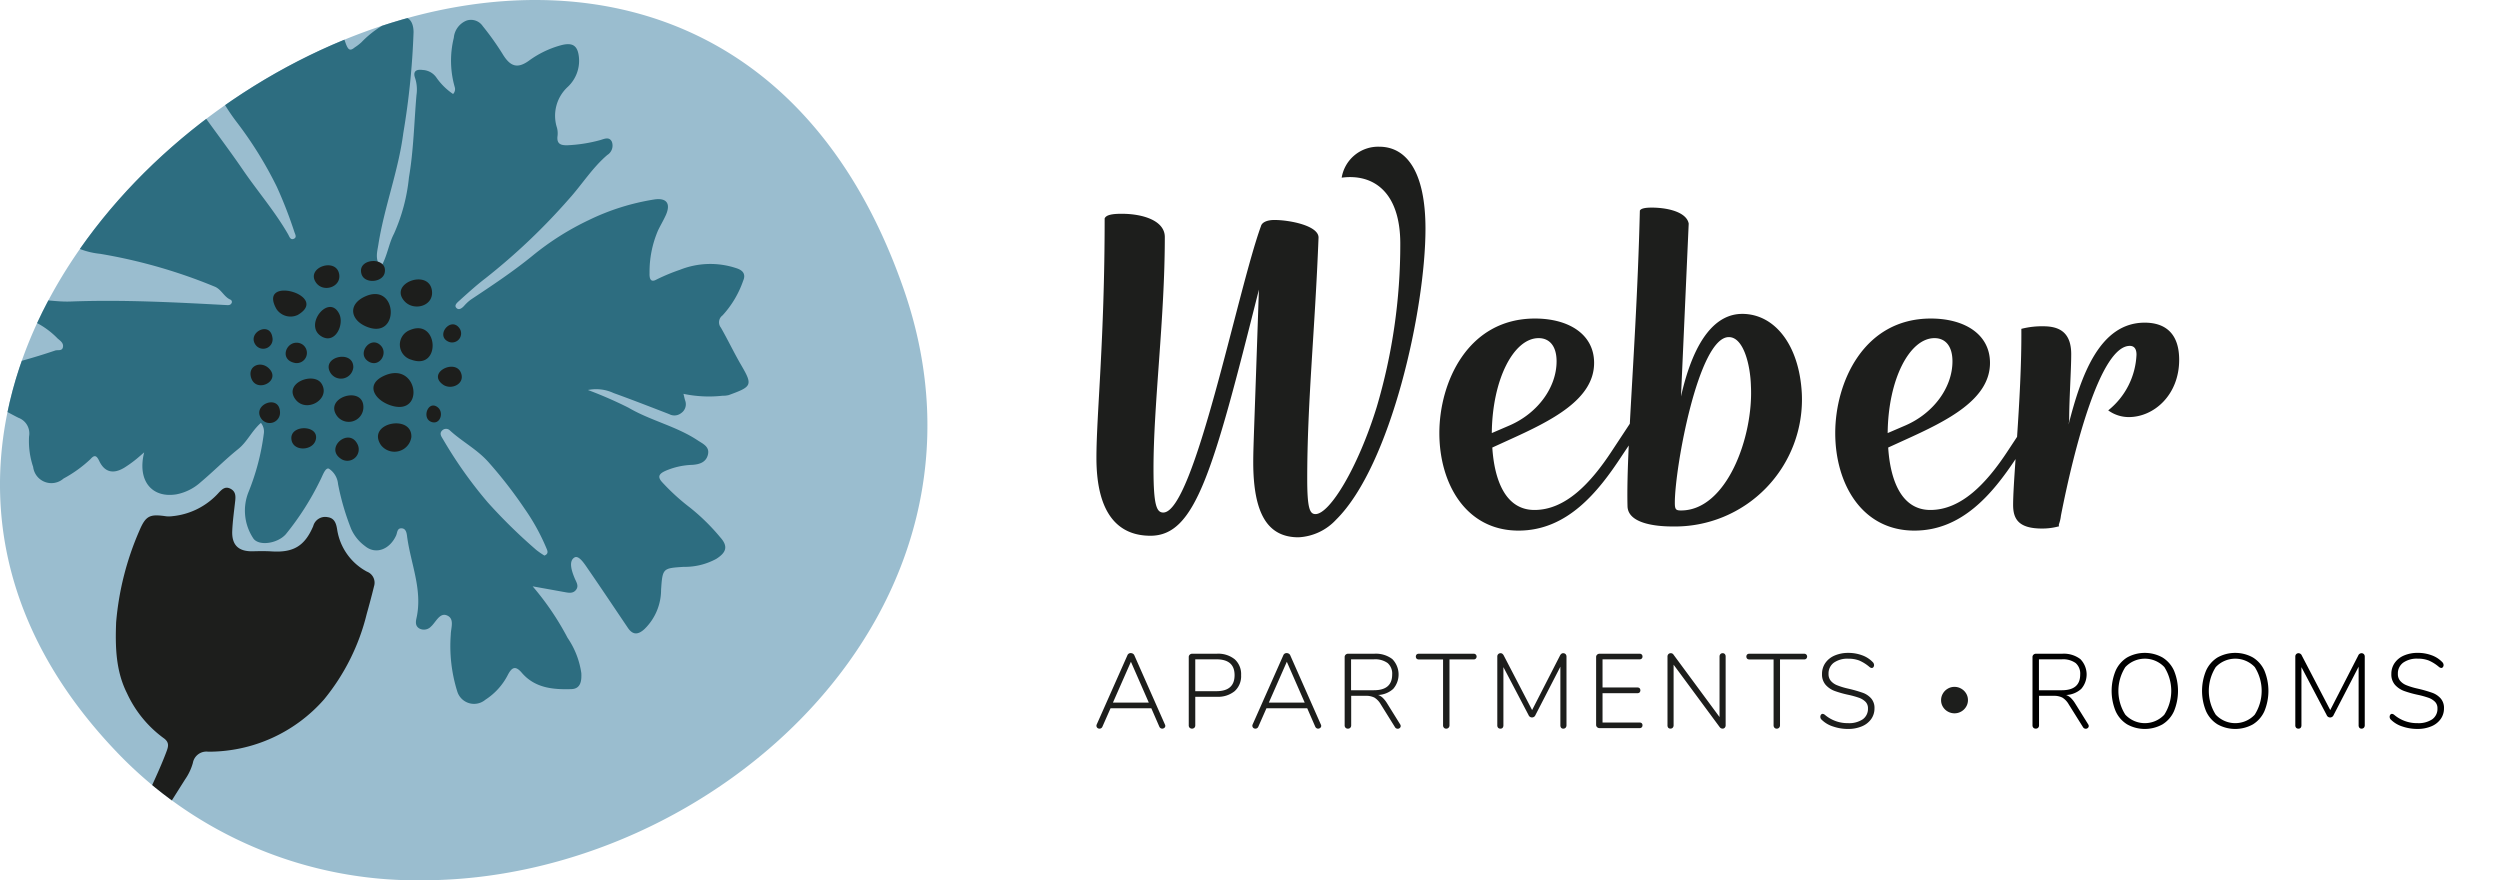 <svg id="Ebene_1" data-name="Ebene 1" xmlns="http://www.w3.org/2000/svg" xmlns:xlink="http://www.w3.org/1999/xlink" width="284" height="100" viewBox="0 0 284 100"><defs><style>.cls-1{fill:none;}.cls-2{fill:#9abdcf;}.cls-3{clip-path:url(#clip-path);}.cls-4{fill:#2d6d80;}.cls-5{fill:#1d1e1c;}</style><clipPath id="clip-path"><path class="cls-1" d="M60.806,0C31.754,0,.054,26.164 0,54.979v.159c.021,10.072,3.914,20.464,13.142,30.169A47.072,47.072,0,0,0,47.972,100c28.327,0,57.287-22.41,57.383-51.52v-.296a46.942,46.942,0,0,0-2.645-15.19C94.554,9.333,78.148,0,60.806,0Z"/></clipPath></defs><path class="cls-2" d="M60.806,0C21.549,0-22.541,47.78,13.142,85.306A47.074,47.074,0,0,0,47.972,100c33.183,0,67.236-30.758,54.738-67.007C94.553,9.333,78.148,0,60.806,0"/><g class="cls-3"><path class="cls-4" d="M61.842,63.113a10.109,10.109,0,0,1-.907-.628,60.98,60.98,0,0,1-5.521-5.408,48.945,48.945,0,0,1-5.094-7.189c-.186-.301-.439-.648-.093-.983a.616.616,0,0,1,.883-.006c1.384,1.272,3.075,2.138,4.36,3.576a50.141,50.141,0,0,1,4.128,5.317A23.813,23.813,0,0,1,62.049,62.221c.109.271.355.679-.206.892M16.379,51.389c-.799,3.169.821,5.216,3.638,4.772a5.728,5.728,0,0,0,2.784-1.388c1.451-1.218,2.783-2.578,4.26-3.762,1.027-.824,1.539-2.062,2.579-2.972a1.572,1.572,0,0,1,.322,1.27,26.585,26.585,0,0,1-1.713,6.542,5.68,5.68,0,0,0,.483,5.241c.561.991,2.778.689,3.741-.409a31.634,31.634,0,0,0,3.901-6.119c.274-.512.575-1.488.99-1.321a2.325,2.325,0,0,1,1.038,1.742,28.458,28.458,0,0,0,1.493,5.111A4.847,4.847,0,0,0,41.466,62.034c1.202.999,2.796.404,3.529-1.195.144-.314.105-.812.579-.824.539-.012.621.531.666.88.397,3.107,1.797,6.102,1.07,9.335-.106.472-.123.909.343,1.174a1.098,1.098,0,0,0,1.33-.253,1.017,1.017,0,0,0,.088-.083c.489-.51.917-1.453,1.663-1.173.954.358.479,1.44.475,2.187a17.247,17.247,0,0,0,.734,6.458,1.994,1.994,0,0,0,3.192.952,7.307,7.307,0,0,0,2.562-2.835c.456-.869.864-1.064,1.575-.234,1.493,1.743,3.556,1.927,5.636,1.861,1.086-.034,1.17-.975,1.131-1.811a9.47,9.47,0,0,0-1.562-4.013A31.393,31.393,0,0,0,60.509,66.608c1.41.254,2.49.447,3.569.643.482.088,1.001.213,1.352-.236.362-.464.032-.889-.156-1.346-.321-.782-.707-1.908-.022-2.334.509-.317,1.173.761,1.598,1.377,1.511,2.19,2.986,4.405,4.476,6.61.577.854,1.183.787,1.897.13a6.226,6.226,0,0,0,1.876-4.458c.163-2.464.213-2.442,2.557-2.599a7.495,7.495,0,0,0,3.715-.908c1.137-.724,1.372-1.412.46-2.436A23.554,23.554,0,0,0,78.396,57.673a24.288,24.288,0,0,1-3.118-2.834c-.609-.639-.466-.989.297-1.341a8.288,8.288,0,0,1,3.043-.688c.808-.049,1.582-.27,1.801-1.153.226-.913-.564-1.237-1.165-1.634-2.442-1.619-5.353-2.235-7.862-3.711a46.352,46.352,0,0,0-4.604-2.007,4.698,4.698,0,0,1,2.916.346c2.118.763,4.215,1.583,6.315,2.393a1.238,1.238,0,0,0,1.365-.118,1.216,1.216,0,0,0,.461-1.4c-.075-.216-.116-.444-.203-.785a14.129,14.129,0,0,0,4.418.217,2.937,2.937,0,0,0,.716-.073c2.644-.964,2.764-1.109,1.423-3.407-.814-1.395-1.505-2.862-2.309-4.263a.971.971,0,0,1,.188-1.384,11.238,11.238,0,0,0,2.342-3.928c.363-.822-.11-1.238-.8-1.446a9.336,9.336,0,0,0-6.385.193,21.775,21.775,0,0,0-2.659,1.106c-.755.429-.805-.278-.787-.741a11.916,11.916,0,0,1,.967-4.846c.281-.584.618-1.141.882-1.731.583-1.306.097-1.986-1.301-1.78a26.34,26.34,0,0,0-7.45,2.344,31.186,31.186,0,0,0-6.399,4.054c-2.215,1.806-4.6,3.386-6.98,4.967a4.614,4.614,0,0,0-.793.732c-.241.259-.564.496-.834.261-.341-.296.034-.619.239-.803.989-.892,1.974-1.793,3.03-2.6a71.161,71.161,0,0,0,9.466-8.989c1.489-1.645,2.666-3.56,4.372-5.016a1.259,1.259,0,0,0,.521-1.502c-.317-.656-.932-.284-1.401-.171a16.836,16.836,0,0,1-3.685.568c-.718.011-1.19-.158-1.092-1.02a2.474,2.474,0,0,0-.055-.958,4.45,4.45,0,0,1,1.235-4.668,4.062,4.062,0,0,0,1.261-3.294c-.125-1.42-.739-1.784-2.104-1.406A11.071,11.071,0,0,0,60.099,6.886c-1.331.961-2.147.672-3.012-.766a31.66,31.66,0,0,0-2.248-3.153,1.609,1.609,0,0,0-1.834-.631,2.32,2.32,0,0,0-1.452,1.956,10.889,10.889,0,0,0,.11,5.618.781.781,0,0,1-.194.769,7.213,7.213,0,0,1-1.913-1.896,2.008,2.008,0,0,0-1.533-.833c-.715-.103-1.16.132-.859.94a4.264,4.264,0,0,1,.147,1.916c-.268,3.121-.326,6.277-.855,9.353a20.661,20.661,0,0,1-1.703,6.4c-.603,1.14-.748,2.532-1.487,3.782-.698-.855-.415-1.721-.283-2.561.675-4.281,2.275-8.354,2.832-12.661A86.525,86.525,0,0,0,46.98,3.655c-.008-1.536-.907-2.171-2.273-1.409a11.596,11.596,0,0,0-3.644,2.552,5.284,5.284,0,0,1-.762.586c-.556.467-.75.245-.995-.363a18.694,18.694,0,0,1-1.093-6.776,3.298,3.298,0,0,0-.558-2.071c-.843-1.089-1.687-1.129-2.39.04a33.094,33.094,0,0,0-2.034,2.986A2.795,2.795,0,0,1,29.505.561a12.242,12.242,0,0,0-4.519-.632C23.124.005,22.617.719,23.492,2.381a51.123,51.123,0,0,0,2.684,5.267c-.11.082-.172.168-.229.165-.66-.035-1.398-.422-1.922.259-.531.689.148,1.208.393,1.76a23.187,23.187,0,0,0,2.527,4.109,44,44,0,0,1,4.506,7.286,50.254,50.254,0,0,1,1.991,5.125c.094.279.286.584-.019.753-.424.235-.557-.249-.687-.476C31.241,24.025,29.276,21.755,27.589,19.289c-1.687-2.467-3.514-4.839-5.23-7.288-1.088-1.55-2.094-3.158-3.123-4.749-.335-.517-.636-1.163-1.383-.856a1.619,1.619,0,0,0-1.06,1.724,21.329,21.329,0,0,1-.121,4.6c-.237,1.53-.407,1.611-1.842,1.114a10.897,10.897,0,0,1-5.983-4.434A4.492,4.492,0,0,0,6.45,7.846c-.787-.281-1.316.237-1.487,1.016a6.68,6.68,0,0,0-.059,3.365A12.864,12.864,0,0,1,5.186,13.653c.484,2.854.491,2.874-2.166,4.058A9.058,9.058,0,0,0,.136,19.659a2.193,2.193,0,0,0-.61,2.327c.264.876,1.051.899,1.769.977,2.194.24,4.389.467,6.599.922-.135.06-.267.127-.405.178-2.298.864-1.984,1.926-.282,3.223a8.8,8.8,0,0,0,4.168,1.548,60.069,60.069,0,0,1,12.992,3.719c.785.3,1.069,1.18,1.831,1.496a.284.284,0,0,1,.083.426c-.124.197-.322.195-.534.183-5.904-.318-11.804-.628-17.723-.406-1.522.057-3.055-.237-4.585-.281-.597-.017-1.423-.13-1.589.743-.165.867.607,1.317,1.187,1.469a9.286,9.286,0,0,1,3.519,2.279c.306.256.695.525.593.984-.107.482-.604.259-.913.385A70.579,70.579,0,0,1-1.199,41.898c-.825.236-1.621.752-1.612,1.748A2.386,2.386,0,0,0-1.217,45.754c1.14.515,2.209,1.153,3.319,1.71A1.893,1.893,0,0,1,3.302,49.58a9.209,9.209,0,0,0,.465,3.465A2.086,2.086,0,0,0,7.222,54.359a14.411,14.411,0,0,0,3.037-2.184c.413-.463.671-.535,1.005.175.614,1.308,1.606,1.535,2.852.783a13.391,13.391,0,0,0,1.185-.834c.345-.266.668-.563,1.078-.911"/><path class="cls-5" d="M13.194,70.665c-.109,2.779-.047,5.542,1.225,8.072a13.089,13.089,0,0,0,4.14,5.091c.747.514.554,1.021.32,1.641-.949,2.516-2.208,4.894-3.215,7.393a29.704,29.704,0,0,1-5.222,8.519,41.641,41.641,0,0,0-4.167,5.46,74.118,74.118,0,0,1-5.118,7.012c-1.729,2.167-2.829,4.699-4.322,6.988-1.249,1.916-1.515,4.082-2.027,6.173-.555,2.265-.742,4.612-1.459,6.861-.576,1.808.092,3.705-.14,5.56a13.663,13.663,0,0,0,.184,6.006.653.653,0,0,1-.015.359c-.137.466-.382.961.187,1.295.403.237.771-.009,1.129-.206.543-.301.93-.71.721-1.366a1.86,1.86,0,0,1,.156-1.508,1.491,1.491,0,0,0,.092-1.071c-.945-3.534-.385-7.042.138-10.56a41.022,41.022,0,0,1,2.12-7.713,52.822,52.822,0,0,1,3.625-6.987c1.967-3.683,4.728-6.832,7.127-10.226,2.344-3.318,4.982-6.399,6.971-10.01,1.666-3.027,3.532-5.976,5.385-8.912a6.189,6.189,0,0,0,.878-1.854,1.568,1.568,0,0,1,1.752-1.29,17.445,17.445,0,0,0,13.167-5.955,24.419,24.419,0,0,0,4.83-9.684c.295-1.05.578-2.103.836-3.162a1.342,1.342,0,0,0-.804-1.651,6.549,6.549,0,0,1-3.382-4.754c-.101-.671-.285-1.325-1.065-1.432a1.402,1.402,0,0,0-1.657,1.008c-.975,2.301-2.29,3.027-4.703,2.878-.712-.044-1.429-.034-2.143-.015-1.636.044-2.429-.695-2.355-2.334.051-1.131.211-2.257.336-3.384.061-.551.055-1.064-.507-1.371-.59-.322-.95.002-1.347.419a8.139,8.139,0,0,1-5.258,2.681,3.063,3.063,0,0,1-.723.015c-1.838-.267-2.313-.104-3.044,1.621a32.809,32.809,0,0,0-2.645,10.395"/><path class="cls-5" d="M46.725,40.863A1.774,1.774,0,0,1,46.583,37.489c3.224-1.363,3.557,4.622.142,3.373M43.159,39.163c1.047.892-.054,2.666-1.294,1.904-1.377-.848.133-2.892,1.294-1.904m-1.305-1.973c-2.009-.692-2.458-2.574-.363-3.518,3.634-1.632,3.962,4.762.363,3.518m-5.288,1.051c-2.181-1.235.798-4.99,1.973-2.579.588,1.207-.448,3.444-1.973,2.579m3.57,3.48a1.408,1.408,0,0,1-2.598.63c-1.103-1.845,2.615-2.669,2.598-.63m3.601.921c3.729-1.575,4.555,4.564.775,3.452-1.936-.568-3.154-2.444-.775-3.452m-2.458,3.713a1.665,1.665,0,0,1-2.998.896c-1.552-2.143,3.129-3.536,2.998-.896m11.07-4.042c.559,1.287-1.096,2.061-2.045,1.364-1.819-1.34,1.364-2.937,2.045-1.364M36.529,43.587c1.097,1.763-1.777,3.422-2.988,1.75-1.336-1.848,2.123-3.138,2.988-1.75m-2.485-4.604a1.158,1.158,0,1,1-.675,2.216c-1.712-.454-.768-2.622.675-2.216M33.817,35.781a1.921,1.921,0,0,1-2.398-.655c-2.275-3.96,6.2-1.549,2.398.655m2.084-3.675c-1.178-1.686,2.165-2.871,2.608-1.062.375,1.533-1.763,2.27-2.608,1.062m5.167-.972c-.565-1.873,3.055-2.027,2.629-.133-.247,1.102-2.287,1.269-2.629.133m4.891,3.091c-1.874-2.059,2.801-3.75,3.112-1.184.21,1.737-2.054,2.344-3.112,1.184m.772,15.425a1.939,1.939,0,0,1-3.463.9c-1.676-2.525,3.571-3.55,3.463-.9m3.01-3.368c.722.591.249,2.018-.741,1.646-1.142-.424-.347-2.533.741-1.646m1.238-7.452c-1.561-.657.174-2.867,1.174-1.597a1.024,1.024,0,0,1-1.174,1.597m-10.397,11.577a1.295,1.295,0,0,1-1.905,1.676c-1.76-1.248.93-3.525,1.905-1.676m-4.733-.378c-.365,1.173-2.452,1.271-2.722.003-.397-1.867,3.294-1.83,2.722-.003m-5.275-8.154c1.397,1.434-1.503,2.857-2.051,1.021-.408-1.362,1.138-1.956,2.051-1.021m.368-3.56a1.069,1.069,0,0,1-1.917.85c-.964-1.388,1.633-2.728,1.917-.85m.862,8.426a1.174,1.174,0,0,1-2.125.817c-1.077-1.582,1.997-2.812,2.125-.817"/></g><path class="cls-5" d="M156.679,16.667a4.2,4.2,0,0,0-4.264,3.517c3.504-.468,6.658,1.524,6.658,7.503a64.947,64.947,0,0,1-2.686,18.58c-2.103,6.8-5.315,12.133-6.951,12.133-.643,0-.935-.645-.935-3.986,0-8.733.876-16.821,1.285-27.43,0-1.348-3.27-1.994-5.023-1.994-.759,0-1.401.235-1.519.704-2.686,7.385-7.593,32.53-11.097,32.53-.759,0-1.11-.821-1.11-4.982,0-7.386,1.285-17.057,1.285-26.318,0-1.817-2.395-2.638-4.906-2.638-1.052,0-1.753.118-1.928.527,0,13.774-.934,22.274-.934,27.197,0,6.624,2.687,8.851,6.133,8.851,5.082,0,7.067-7.033,12.324-27.959-.526,15.767-.643,17.818-.643,19.577,0,5.979,1.694,8.558,5.139,8.558a6.229,6.229,0,0,0,4.264-1.993c6.25-6.155,10.163-23.974,10.163-33.059C161.936,19.597,159.833,16.667,156.679,16.667Zm41.232,18.991c-2.861,0-5.431,2.638-6.95,9.379l.876-19.636c-.234-1.289-2.336-1.817-4.205-1.817-.584,0-1.227.059-1.344.352-.222,9.272-.793,17.647-1.139,24.2l-2.014,3.055c-2.453,3.751-5.316,6.741-8.82,6.741-3.329,0-4.555-3.459-4.789-7.092l1.928-.88c4.789-2.168,9.637-4.571,9.637-8.733,0-3.282-2.92-5.041-6.717-5.041-7.651,0-10.863,7.268-10.863,13.012,0,5.686,2.978,11.078,8.994,11.078,5.548,0,9.053-4.396,11.74-8.499l.782-1.169c-.124,2.721-.19,5.063-.14,6.913.058,1.876,2.979,2.285,5.081,2.285a14.427,14.427,0,0,0,14.718-15.122C204.394,39.174,201.592,35.657,197.912,35.657ZM174.784,38.412c1.226,0,2.044.88,2.044,2.638,0,2.93-2.103,5.862-5.316,7.268l-2.044.879C169.528,43.042,171.981,38.412,174.784,38.412ZM190.962,57.989c-.584,0-.701-.117-.701-.879,0-3.986,2.686-18.815,6.133-18.815,1.693,0,2.452,3.224,2.511,5.568C199.196,49.607,196.16,57.989,190.962,57.989Zm52.68-21.335c-5.139,0-7.242,6.037-8.644,11.547,0-.118.059-.294.059-.469,0-2.403.233-5.626.233-7.502,0-2.756-1.694-3.165-3.212-3.165a9.304,9.304,0,0,0-2.453.293c.031,3.992-.231,8.467-.486,12.267l-1.032,1.566c-2.453,3.751-5.316,6.741-8.82,6.741-3.329,0-4.555-3.459-4.789-7.092l1.928-.88c4.789-2.168,9.637-4.571,9.637-8.733,0-3.282-2.92-5.041-6.717-5.041-7.651,0-10.863,7.268-10.863,13.012,0,5.686,2.978,11.078,8.994,11.078,5.38,0,8.835-4.132,11.49-8.124-.155,2.258-.277,4.109-.277,5.193,0,1.582.584,2.696,3.27,2.696a7.056,7.056,0,0,0,1.869-.235h.059v-.234a4.093,4.093,0,0,0,.234-.997c1.518-7.737,4.496-19.283,7.825-19.283.409,0,.759.234.759.996a8.562,8.562,0,0,1-3.212,6.33,3.966,3.966,0,0,0,2.336.762c2.862,0,5.724-2.52,5.724-6.506C247.555,37.827,245.919,36.654,243.641,36.654ZM219.755,38.412c1.226,0,2.044.88,2.044,2.638,0,2.93-2.103,5.862-5.316,7.268l-2.044.879C214.498,43.042,216.951,38.412,219.755,38.412Z"/><path class="cls-5" d="M222.787,78.228a1.498,1.498,0,0,0-.754-.199,1.474,1.474,0,0,0-.78.212,1.533,1.533,0,0,0-.548.558,1.469,1.469,0,0,0-.198.736,1.437,1.437,0,0,0,.207.758,1.506,1.506,0,0,0,.56.541,1.527,1.527,0,0,0,.759.199,1.5,1.5,0,0,0,.763-.203,1.546,1.546,0,0,0,.556-.546,1.421,1.421,0,0,0,.207-.749,1.437,1.437,0,0,0-.211-.766A1.538,1.538,0,0,0,222.787,78.228Zm-45.217-4.024q-.215,0-.358.276L174.047,80.664l-3.213-6.184q-.143-.276-.358-.276a.365.365,0,0,0-.281.108.382.382,0,0,0-.102.276v7.802a.412.412,0,0,0,.09.282.339.339,0,0,0,.269.102.308.308,0,0,0,.251-.102.437.437,0,0,0,.084-.282V75.786L173.641,81.227a.42.42,0,0,0,.788,0l2.83-5.489v6.652a.426.426,0,0,0,.084.282.303.303,0,0,0,.251.102.336.336,0,0,0,.263-.108.405.405,0,0,0,.096-.276V74.587a.39.39,0,0,0-.102-.276A.368.368,0,0,0,177.57,74.204Zm34.036,4.495a15.87,15.87,0,0,0-1.529-.443l-.311-.072a7.613,7.613,0,0,1-1.093-.348,1.829,1.829,0,0,1-.687-.485,1.18,1.18,0,0,1-.263-.797,1.507,1.507,0,0,1,.597-1.27,2.682,2.682,0,0,1,1.66-.455,3.345,3.345,0,0,1,1.224.204,4.537,4.537,0,0,1,1.164.731.474.474,0,0,0,.275.12.222.222,0,0,0,.173-.096.351.351,0,0,0,.078-.228.482.482,0,0,0-.155-.348,3.129,3.129,0,0,0-1.206-.773,4.437,4.437,0,0,0-1.553-.27,3.85,3.85,0,0,0-1.565.3,2.441,2.441,0,0,0-1.057.845,2.152,2.152,0,0,0-.376,1.252,1.778,1.778,0,0,0,.418,1.24,2.59,2.59,0,0,0,1.021.689,11.818,11.818,0,0,0,1.582.443,9.999,9.999,0,0,1,1.182.33,1.963,1.963,0,0,1,.729.449,1.023,1.023,0,0,1,.287.755,1.452,1.452,0,0,1-.591,1.24,2.781,2.781,0,0,1-1.678.437,3.964,3.964,0,0,1-2.615-.935.474.474,0,0,0-.275-.12.222.222,0,0,0-.173.096.351.351,0,0,0-.078.228.434.434,0,0,0,.155.348,3.214,3.214,0,0,0,1.284.761,5.191,5.191,0,0,0,1.702.282,3.962,3.962,0,0,0,1.57-.294,2.431,2.431,0,0,0,1.063-.827,2.059,2.059,0,0,0,.376-1.217,1.633,1.633,0,0,0-.388-1.145A2.348,2.348,0,0,0,211.606,78.698Zm-25.354-3.799a.344.344,0,0,0,.245-.084.297.297,0,0,0,.09-.228.312.312,0,0,0-.09-.24.344.344,0,0,0-.245-.084H181.713a.392.392,0,0,0-.281.108.35.35,0,0,0-.113.264v7.707a.35.35,0,0,0,.113.264.392.392,0,0,0,.281.108h4.538a.344.344,0,0,0,.245-.084.312.312,0,0,0,.09-.24.293.293,0,0,0-.09-.234.36.36,0,0,0-.245-.078H182.048V78.746h3.965a.344.344,0,0,0,.245-.084.365.365,0,0,0,0-.479.344.344,0,0,0-.245-.084h-3.965V74.899Zm-18.845-.635h-6.234a.342.342,0,0,0-.245.084.365.365,0,0,0,0,.479.342.342,0,0,0,.245.084h2.759v7.479a.396.396,0,0,0,.096.276.33.33,0,0,0,.263.108.355.355,0,0,0,.269-.108.391.391,0,0,0,.102-.276V74.911h2.747a.337.337,0,0,0,.239-.09.334.334,0,0,0,0-.467A.337.337,0,0,0,167.407,74.263Zm37.547,0h-6.234a.344.344,0,0,0-.245.084.365.365,0,0,0,0,.479.344.344,0,0,0,.245.084h2.759v7.479a.4.4,0,0,0,.096.276.333.333,0,0,0,.263.108.352.352,0,0,0,.269-.108.386.386,0,0,0,.102-.276V74.911h2.747a.335.335,0,0,0,.239-.09.334.334,0,0,0,0-.467A.335.335,0,0,0,204.954,74.263ZM157.566,79.885a3.172,3.172,0,0,0-.49-.617,1.448,1.448,0,0,0-.525-.318,2.696,2.696,0,0,0,1.72-.695,2.498,2.498,0,0,0-.108-3.386,3.079,3.079,0,0,0-2.042-.605h-2.974a.388.388,0,0,0-.281.108.346.346,0,0,0-.113.264v7.755a.377.377,0,0,0,.102.282.359.359,0,0,0,.269.102.366.366,0,0,0,.269-.102.385.385,0,0,0,.102-.282V79.046h1.636a2.085,2.085,0,0,1,1.009.204,2.16,2.16,0,0,1,.711.755l1.612,2.589a.363.363,0,0,0,.322.192.345.345,0,0,0,.233-.09.288.288,0,0,0,.102-.222.372.372,0,0,0-.072-.204Zm-1.493-1.474h-2.592V74.899h2.592a2.42,2.42,0,0,1,1.564.425,1.595,1.595,0,0,1,.514,1.3Q158.151,78.41,156.073,78.41Zm-17.843-4.147H135.436a.392.392,0,0,0-.281.108.35.35,0,0,0-.113.264v7.755a.381.381,0,0,0,.102.282.405.405,0,0,0,.537,0,.381.381,0,0,0,.102-.282V79.153h2.448a2.97,2.97,0,0,0,2.03-.641,2.291,2.291,0,0,0,.729-1.816,2.267,2.267,0,0,0-.723-1.798A2.984,2.984,0,0,0,138.231,74.263Zm-.048,4.255h-2.4V74.899h2.4q2.066,0,2.066,1.798Q140.249,78.518,138.183,78.518Zm-9.315-4.063a.397.397,0,0,0-.161-.192.449.449,0,0,0-.245-.072.392.392,0,0,0-.394.264L124.58,82.318a.336.336,0,0,0,.078.366.356.356,0,0,0,.245.09.352.352,0,0,0,.334-.228l.92-2.085h4.634l.908,2.085a.382.382,0,0,0,.137.168.329.329,0,0,0,.185.06.379.379,0,0,0,.251-.09.278.278,0,0,0,.107-.222.32.32,0,0,0-.036-.144Zm-2.436,5.357,2.042-4.638,2.03,4.638Zm20.147-5.357a.397.397,0,0,0-.161-.192.449.449,0,0,0-.245-.072.392.392,0,0,0-.394.264l-3.487,7.862a.336.336,0,0,0,.078.366.356.356,0,0,0,.245.09.352.352,0,0,0,.334-.228l.92-2.085h4.634l.908,2.085a.383.383,0,0,0,.137.168.329.329,0,0,0,.185.06.379.379,0,0,0,.251-.09.278.278,0,0,0,.107-.222.319.319,0,0,0-.036-.144Zm-2.436,5.357,2.042-4.638,2.03,4.638Zm51.544-5.609a.319.319,0,0,0-.251.108.4.4,0,0,0-.096.276V81.455L190.121,74.383a.36.36,0,0,0-.311-.18.367.367,0,0,0-.281.108.386.386,0,0,0-.102.276v7.802a.431.431,0,0,0,.084.282.367.367,0,0,0,.514-.006.401.401,0,0,0,.096-.276V75.51l5.231,7.083a.41.41,0,0,0,.322.18.333.333,0,0,0,.263-.108.401.401,0,0,0,.096-.276V74.587a.412.412,0,0,0-.09-.282A.324.324,0,0,0,195.686,74.204Z"/><path d="M237.281,82.474a.286.286,0,0,1-.102.222.343.343,0,0,1-.233.09.366.366,0,0,1-.324-.192L235.003,80.005a2.144,2.144,0,0,0-.713-.755,2.099,2.099,0,0,0-1.013-.204h-1.643v3.344a.384.384,0,0,1-.101.282.368.368,0,0,1-.27.101.364.364,0,0,1-.269-.101.38.38,0,0,1-.102-.282V74.635a.348.348,0,0,1,.114-.263.393.393,0,0,1,.282-.108h2.984a3.098,3.098,0,0,1,2.05.606,2.491,2.491,0,0,1,.107,3.386,2.71,2.71,0,0,1-1.726.696,1.448,1.448,0,0,1,.527.317,3.153,3.153,0,0,1,.492.617l1.487,2.385A.375.375,0,0,1,237.281,82.474Zm-3.057-4.063q2.086,0,2.086-1.786a1.592,1.592,0,0,0-.515-1.301,2.436,2.436,0,0,0-1.57-.425H231.623v3.513Z"/><path d="M241.644,82.288a3.385,3.385,0,0,1-1.307-1.498,6.042,6.042,0,0,1,0-4.603,3.403,3.403,0,0,1,1.301-1.498,4.14,4.14,0,0,1,4.021,0,3.391,3.391,0,0,1,1.307,1.492,6.057,6.057,0,0,1,0,4.609,3.385,3.385,0,0,1-1.307,1.498,4.129,4.129,0,0,1-4.015,0Zm4.219-1.097a5.039,5.039,0,0,0,.006-5.412,3.048,3.048,0,0,0-4.434.007,5.033,5.033,0,0,0,0,5.399,3.03,3.03,0,0,0,4.429.006Z"/><path d="M251.915,82.288a3.385,3.385,0,0,1-1.307-1.498,6.042,6.042,0,0,1,0-4.603,3.403,3.403,0,0,1,1.301-1.498,4.14,4.14,0,0,1,4.021,0,3.391,3.391,0,0,1,1.307,1.492,6.057,6.057,0,0,1,0,4.609,3.385,3.385,0,0,1-1.307,1.498,4.129,4.129,0,0,1-4.015,0Zm4.219-1.097A5.039,5.039,0,0,0,256.14,75.779a3.048,3.048,0,0,0-4.434.007,5.033,5.033,0,0,0,0,5.399,3.03,3.03,0,0,0,4.429.006Z"/><path d="M268.534,74.311a.385.385,0,0,1,.102.276v7.803a.399.399,0,0,1-.097.276.332.332,0,0,1-.263.107.308.308,0,0,1-.252-.101.434.434,0,0,1-.084-.282V75.737l-2.841,5.49a.421.421,0,0,1-.791,0l-2.865-5.441v6.604a.434.434,0,0,1-.084.282.31.31,0,0,1-.252.101.344.344,0,0,1-.27-.101.414.414,0,0,1-.09-.282V74.587a.385.385,0,0,1,.102-.276.366.366,0,0,1,.281-.107.418.418,0,0,1,.36.275l3.225,6.185,3.176-6.185a.418.418,0,0,1,.359-.275A.367.367,0,0,1,268.534,74.311Z"/><path d="M272.91,82.528a3.221,3.221,0,0,1-1.289-.762.432.432,0,0,1-.156-.347.348.348,0,0,1,.078-.228.223.223,0,0,1,.174-.096.478.478,0,0,1,.276.12,3.986,3.986,0,0,0,2.625.934,2.797,2.797,0,0,0,1.684-.437,1.449,1.449,0,0,0,.593-1.241,1.024,1.024,0,0,0-.287-.755,1.978,1.978,0,0,0-.732-.45,10.229,10.229,0,0,0-1.187-.33,11.973,11.973,0,0,1-1.588-.443,2.595,2.595,0,0,1-1.024-.69,1.772,1.772,0,0,1-.419-1.241,2.148,2.148,0,0,1,.377-1.252,2.446,2.446,0,0,1,1.06-.845,3.875,3.875,0,0,1,1.57-.299,4.469,4.469,0,0,1,1.558.269,3.132,3.132,0,0,1,1.211.774.478.478,0,0,1,.156.347.354.354,0,0,1-.078.228.223.223,0,0,1-.174.096.478.478,0,0,1-.276-.12,4.575,4.575,0,0,0-1.169-.732,3.37,3.37,0,0,0-1.228-.204,2.699,2.699,0,0,0-1.666.456,1.506,1.506,0,0,0-.6,1.271,1.173,1.173,0,0,0,.264.797,1.83,1.83,0,0,0,.689.486,7.573,7.573,0,0,0,1.097.347l.311.072a15.765,15.765,0,0,1,1.534.444,2.351,2.351,0,0,1,.953.629,1.63,1.63,0,0,1,.389,1.144,2.052,2.052,0,0,1-.378,1.216,2.429,2.429,0,0,1-1.066.827,3.988,3.988,0,0,1-1.576.294A5.235,5.235,0,0,1,272.91,82.528Z"/></svg>
